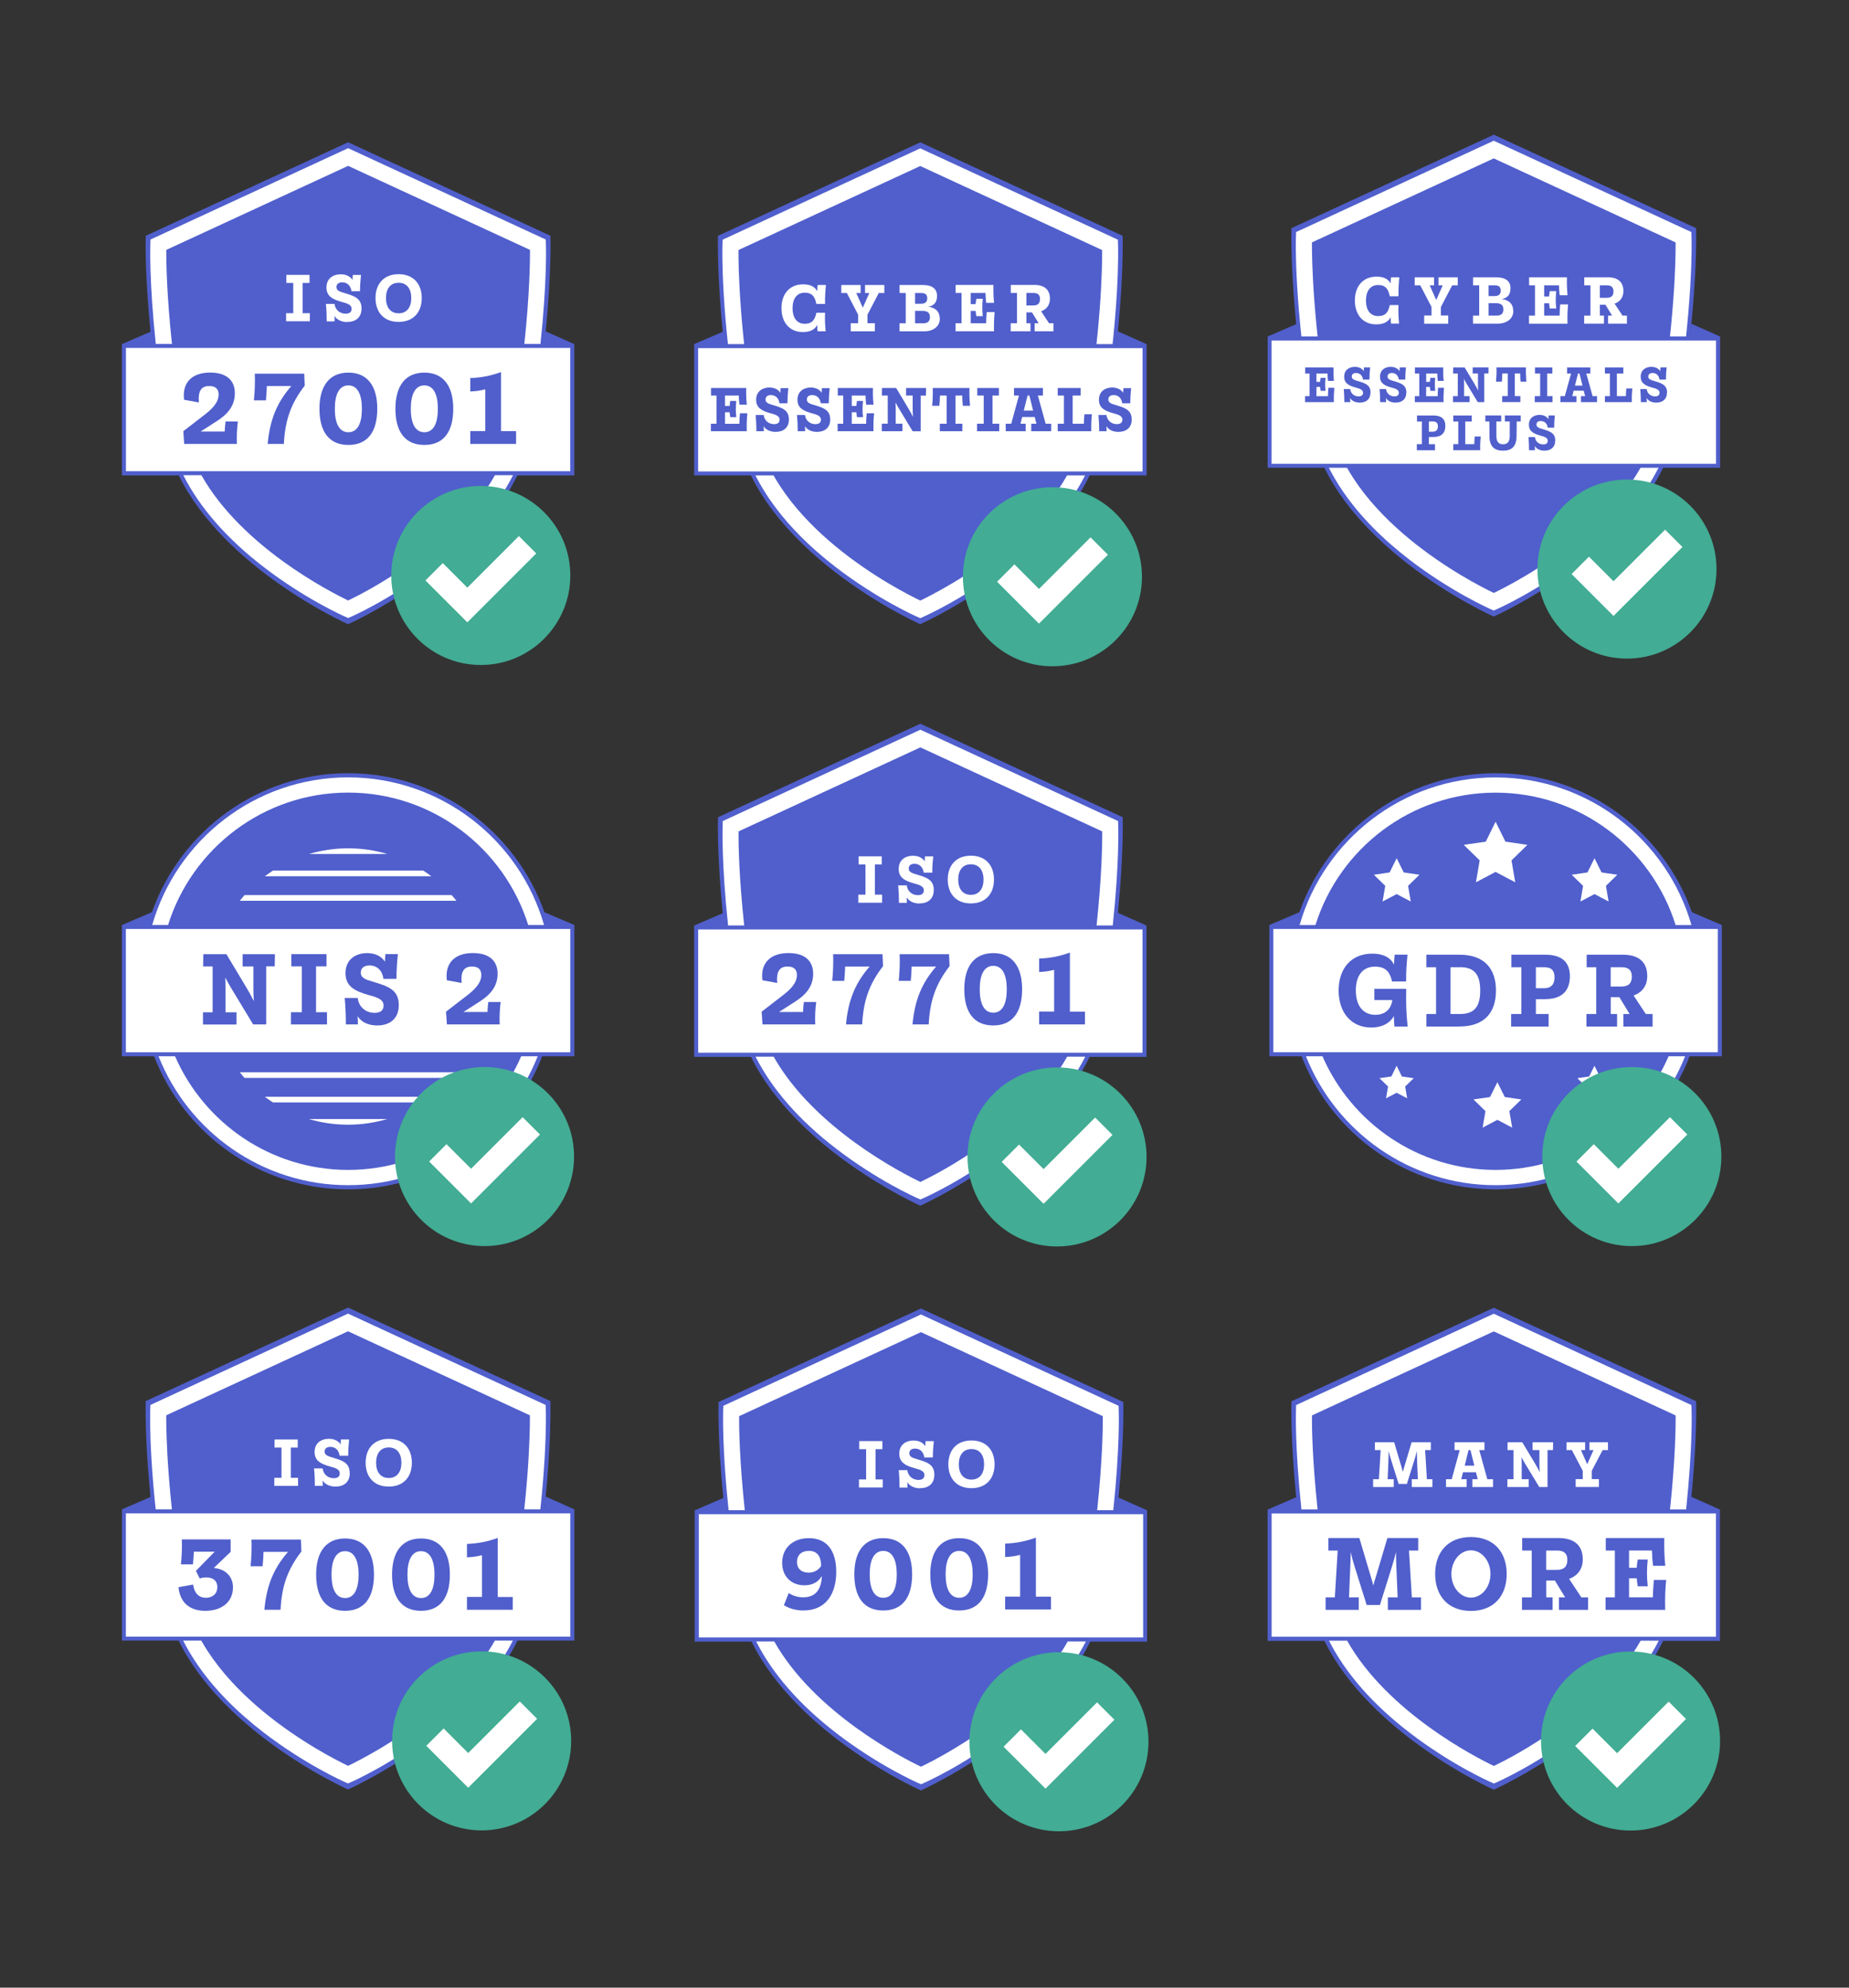 <?xml version="1.0" encoding="UTF-8"?>
<svg xmlns="http://www.w3.org/2000/svg" xmlns:xlink="http://www.w3.org/1999/xlink" id="Layer_3" viewBox="0 0 346.35 372.33">
  <rect x="0" y="0" width="346.35" height="372.33" fill="#333333" stroke="none"/>
  <defs>
    <style>.cls-1{fill:none;}.cls-2{clip-path:url(#clippath);}.cls-3{fill:#fff;}.cls-4{fill:#42ac94;}.cls-5,.cls-6{fill:#505fcc;}.cls-7{clip-path:url(#clippath-1);}.cls-8{clip-path:url(#clippath-4);}.cls-9{clip-path:url(#clippath-3);}.cls-10{clip-path:url(#clippath-2);}.cls-11{clip-path:url(#clippath-7);}.cls-12{clip-path:url(#clippath-8);}.cls-13{clip-path:url(#clippath-6);}.cls-14{clip-path:url(#clippath-5);}.cls-6{fill-rule:evenodd;}</style>
    <clipPath id="clippath">
      <rect class="cls-1" x="181.22" y="199.95" width="33.55" height="33.55"></rect>
    </clipPath>
    <clipPath id="clippath-1">
      <rect class="cls-1" x="181.58" y="309.49" width="33.55" height="33.55"></rect>
    </clipPath>
    <clipPath id="clippath-2">
      <rect class="cls-1" x="288.89" y="199.87" width="33.55" height="33.55"></rect>
    </clipPath>
    <clipPath id="clippath-3">
      <rect class="cls-1" x="73.28" y="91.03" width="33.55" height="33.55"></rect>
    </clipPath>
    <clipPath id="clippath-4">
      <rect class="cls-1" x="288.65" y="309.35" width="33.55" height="33.55"></rect>
    </clipPath>
    <clipPath id="clippath-5">
      <rect class="cls-1" x="73.98" y="199.87" width="33.55" height="33.55"></rect>
    </clipPath>
    <clipPath id="clippath-6">
      <rect class="cls-1" x="180.36" y="91.27" width="33.55" height="33.55"></rect>
    </clipPath>
    <clipPath id="clippath-7">
      <rect class="cls-1" x="287.98" y="89.83" width="33.55" height="33.55"></rect>
    </clipPath>
    <clipPath id="clippath-8">
      <rect class="cls-1" x="73.44" y="309.32" width="33.55" height="33.55"></rect>
    </clipPath>
  </defs>
  <path class="cls-6" d="m209.41,170.97c1.1-11.28.9-17.57.89-17.66v-.23s-37.75-17.44-37.75-17.44l-.16-.07-37.9,17.52v.23c-.01.09-.22,6.42.89,17.75l-5.17,2.23-.19.08v24.59h10.65c8.59,17.47,31.3,27.69,31.57,27.81l.15.07.15-.07c.26-.12,22.98-10.34,31.57-27.81h10.65v-24.59h.01l-5.37-2.39Z"></path>
  <polygon class="cls-3" points="160.78 167.59 160.78 169.1 165.23 169.1 165.23 167.59 163.88 167.59 163.88 161.92 165.17 161.92 165.17 160.41 160.83 160.41 160.83 161.92 162.12 161.92 162.12 167.59 160.78 167.59"></polygon>
  <path class="cls-3" d="m172.4,221.4c-3.38-1.62-19.92-10.06-27.48-23.46h-3.39c3.07,6.06,8.16,11.91,15.11,17.24,7.7,5.92,14.86,9.11,15.16,9.24l.61.27.61-.27c.3-.13,7.45-3.32,15.16-9.24,6.94-5.33,12.04-11.18,15.11-17.24h-3.39c-7.56,13.39-24.11,21.84-27.48,23.46Z"></path>
  <path class="cls-3" d="m172.24,169.23c1.55,0,2.67-.82,2.67-2.53,0-1.92-1.38-2.33-3.07-2.85-1-.29-1.62-.48-1.62-1.16,0-.57.41-.88,1.08-.88.99,0,1.59.68,1.73,1.66h1.6c0-1.07.07-2.05.18-3.05h-1.54c-.03.33-.05.63-.05.94-.43-.67-1.2-1.06-2.21-1.06-1.38,0-2.67.75-2.67,2.47,0,1.6,1.1,2.21,2.79,2.69.96.26,1.92.5,1.92,1.3,0,.62-.39.92-1.12.92-1.14,0-1.96-.78-2.08-1.83h-1.61c.11,1.16.15,2.19.15,3.27h1.48c0-.37,0-.7-.03-1.02.48.75,1.34,1.15,2.42,1.15Z"></path>
  <path class="cls-3" d="m177.53,164.76c0,2.63,1.54,4.47,4.33,4.47s4.33-1.84,4.33-4.47-1.54-4.47-4.33-4.47-4.33,1.84-4.33,4.47Zm6.7,0c0,1.72-.82,2.86-2.37,2.86s-2.37-1.14-2.37-2.86.82-2.86,2.37-2.86,2.37,1.14,2.37,2.86Z"></path>
  <path class="cls-3" d="m130.78,174.11v23.09h83.23v-23.09h-83.23Zm21.93,17.79h-9.88l-.16-2.39,3.94-3.04c1.25-.97,2.67-2.22,2.67-3.84,0-1-.55-1.58-1.76-1.58-1.65,0-2.1,1.16-1.94,3.08l-2.77-.51c-.4-3.22,1.5-5.09,4.87-5.09s4.64,1.71,4.64,3.87c0,2.51-1.5,4.08-3.69,5.43l-2.71,1.74h4.5c.03-.65.08-1.27.16-1.88h2.31c-.18,1.4-.24,2.78-.18,4.21Zm8.79,0h-3.03c.41-4.52,1.72-7.74,4.43-10.85h-4.59c-.02.92-.08,1.79-.17,2.69h-2.25c.17-1.73.23-3.33.17-5h9.25s.1,2.24.1,2.24c-2.61,3.37-3.68,6.5-3.91,10.92Zm12.46,0h-3.03c.41-4.52,1.72-7.74,4.43-10.85h-4.59c-.02.92-.08,1.79-.17,2.69h-2.25c.17-1.73.23-3.33.17-5h9.25s.1,2.24.1,2.24c-2.61,3.37-3.68,6.5-3.91,10.92Zm12.09.19c-3.65,0-5.42-2.52-5.42-6.78s1.85-6.77,5.42-6.77,5.41,2.51,5.41,6.77-1.77,6.78-5.41,6.78Zm17.18-.19h-8.58v-2.41h2.81v-7.82c-.89.23-1.76.37-2.81.4v-2.51c2.13-.08,3.88-.44,5.76-1.12v11.06h2.82v2.41Z"></path>
  <path class="cls-3" d="m139.4,173.36c-1-9.32-1.08-15.42-1.06-17.62l34.06-15.74,34.07,15.74c.01,2.2-.07,8.29-1.06,17.62h3.03c1.24-11.74,1.04-18.27,1.02-18.64l-.03-.92-37.02-17.11-37.02,17.11-.03.92c-.01.37-.22,6.9,1.02,18.64h3.03Z"></path>
  <path class="cls-3" d="m186.06,180.92c-1.74,0-2.54,1.72-2.54,4.39s.8,4.39,2.54,4.39,2.53-1.72,2.53-4.39-.8-4.39-2.53-4.39Z"></path>
  <circle class="cls-3" cx="197.99" cy="216.72" r="15.38"></circle>
  <g class="cls-2">
    <path class="cls-4" d="m205.14,209.34l3.25,3.25-9.66,9.66-3.25,3.25-3.25-3.25-4.6-4.6,3.25-3.25,4.6,4.6m2.52-19.05c-9.26,0-16.77,7.51-16.77,16.77s7.51,16.77,16.77,16.77,16.77-7.51,16.77-16.77-7.51-16.77-16.77-16.77"></path>
  </g>
  <path class="cls-6" d="m209.52,280.51c1.1-11.28.9-17.57.89-17.66v-.23s-37.75-17.44-37.75-17.44l-.16-.07-37.9,17.52v.23c-.01.09-.22,6.42.89,17.75l-5.17,2.23-.19.08v24.59h10.65c8.59,17.47,31.3,27.69,31.57,27.81l.15.07.15-.07c.26-.12,22.98-10.34,31.57-27.81h10.65v-24.59h.01l-5.37-2.39Z"></path>
  <path class="cls-3" d="m172.35,278.77c1.55,0,2.67-.82,2.67-2.53,0-1.92-1.38-2.33-3.07-2.85-1-.29-1.62-.48-1.62-1.16,0-.57.41-.88,1.08-.88.99,0,1.59.68,1.73,1.66h1.6c0-1.07.07-2.05.18-3.05h-1.54c-.03.33-.05.63-.05.94-.43-.67-1.2-1.06-2.21-1.06-1.38,0-2.67.75-2.67,2.47,0,1.6,1.1,2.21,2.79,2.69.96.26,1.92.5,1.92,1.3,0,.62-.39.92-1.12.92-1.14,0-1.96-.78-2.08-1.83h-1.61c.11,1.16.15,2.19.15,3.27h1.48c0-.37,0-.7-.03-1.02.48.75,1.34,1.15,2.42,1.15Z"></path>
  <polygon class="cls-3" points="160.9 277.13 160.9 278.64 165.35 278.64 165.35 277.13 164 277.13 164 271.46 165.29 271.46 165.29 269.95 160.94 269.95 160.94 271.46 162.24 271.46 162.24 277.13 160.9 277.13"></polygon>
  <path class="cls-3" d="m172.51,330.94c-3.38-1.62-19.92-10.06-27.48-23.46h-3.39c3.07,6.06,8.16,11.91,15.11,17.24,7.7,5.92,14.86,9.11,15.16,9.24l.61.27.61-.27c.3-.13,7.45-3.32,15.16-9.24,6.94-5.33,12.04-11.18,15.11-17.24h-3.39c-7.56,13.39-24.11,21.84-27.48,23.46Z"></path>
  <path class="cls-3" d="m177.64,274.3c0,2.63,1.54,4.47,4.33,4.47s4.33-1.84,4.33-4.47-1.54-4.47-4.33-4.47-4.33,1.84-4.33,4.47Zm6.7,0c0,1.72-.82,2.86-2.37,2.86s-2.37-1.14-2.37-2.86.82-2.86,2.37-2.86,2.37,1.14,2.37,2.86Z"></path>
  <path class="cls-3" d="m139.51,282.9c-.99-9.32-1.08-15.42-1.06-17.62l34.06-15.74,34.07,15.74c.01,2.2-.07,8.29-1.06,17.62h3.02c1.24-11.74,1.04-18.27,1.02-18.64l-.03-.92-37.02-17.11-37.02,17.11-.03.92c-.01.37-.22,6.9,1.02,18.64h3.02Z"></path>
  <path class="cls-3" d="m151.53,290.51c-1.38,0-2.24.77-2.24,2.08s.9,2,2.17,2c.94,0,1.83-.41,2.36-1.27-.02-1.72-.7-2.81-2.29-2.81Z"></path>
  <path class="cls-3" d="m130.9,283.65v23.09h83.23v-23.09h-83.23Zm19.63,18.03c-1.38,0-2.66-.34-3.69-.99l.9-2.28c.83.55,1.72.8,2.75.8,2.11,0,3.37-1.28,3.46-4.01-.65,1.17-1.79,1.76-3.26,1.76-2.58,0-4.18-1.78-4.18-4.21,0-2.71,1.94-4.62,5-4.62,3.26,0,5.13,2.17,5.13,6.32s-1.97,7.22-6.1,7.22Zm14.92,0c-3.65,0-5.42-2.52-5.42-6.78s1.85-6.77,5.42-6.77,5.41,2.51,5.41,6.77-1.77,6.78-5.41,6.78Zm14.23,0c-3.65,0-5.42-2.52-5.42-6.78s1.85-6.77,5.42-6.77,5.41,2.51,5.41,6.77-1.77,6.78-5.41,6.78Zm17.18-.19h-8.58v-2.41h2.81v-7.82c-.89.23-1.76.37-2.81.4v-2.51c2.13-.08,3.88-.44,5.76-1.12v11.06h2.82v2.41Z"></path>
  <path class="cls-3" d="m179.67,290.52c-1.74,0-2.54,1.72-2.54,4.39s.8,4.39,2.54,4.39,2.53-1.72,2.53-4.39-.8-4.39-2.53-4.39Z"></path>
  <path class="cls-3" d="m165.45,290.52c-1.74,0-2.54,1.72-2.54,4.39s.8,4.39,2.54,4.39,2.53-1.72,2.53-4.39-.8-4.39-2.53-4.39Z"></path>
  <circle class="cls-3" cx="198.36" cy="326.27" r="15.38"></circle>
  <g class="cls-7">
    <path class="cls-4" d="m205.5,318.89l3.25,3.25-9.66,9.66-3.25,3.25-3.25-3.25-4.6-4.6,3.25-3.25,4.6,4.6m2.52-19.05c-9.26,0-16.77,7.51-16.77,16.77s7.51,16.77,16.77,16.77,16.77-7.51,16.77-16.77-7.51-16.77-16.77-16.77"></path>
  </g>
  <path class="cls-5" d="m237.77,173.27v24.59h6.03c5.65,14.57,19.81,24.93,36.35,24.93s30.7-10.36,36.35-24.93h6.03v-24.58h.01-.01s0,0,0,0l-5.61-2.4c-5.35-15.15-19.8-26.04-36.76-26.04s-31.42,10.89-36.76,26.04l-5.61,2.39"></path>
  <path class="cls-3" d="m280.15,153.93l1.84,3.73,4.12.6-2.98,2.91.7,4.1-3.68-1.94-3.68,1.94.7-4.1-2.98-2.91,4.12-.6,1.84-3.73Zm17.21,9.5l-2.95.43,2.13,2.08-.5,2.93,2.64-1.39,2.64,1.39-.5-2.93,2.13-2.08-2.95-.43-1.32-2.67-1.32,2.67Zm-37.06,0l-2.95.43,2.13,2.08-.5,2.93,2.64-1.39,2.64,1.39-.5-2.93,2.13-2.08-2.95-.43-1.32-2.67-1.32,2.67Zm20.18,39.26l1.39,2.81,3.1.45-2.24,2.19.53,3.09-2.77-1.46-2.77,1.46.53-3.09-2.24-2.19,3.1-.45,1.39-2.81Zm17.2-1.04l-2.22.32,1.61,1.56-.38,2.21,1.98-1.04,1.98,1.04-.38-2.21,1.61-1.56-2.22-.32-.99-2.01-.99,2.01Zm-37.06,0l-2.22.32,1.61,1.56-.38,2.21,1.98-1.04,1.98,1.04-.38-2.21,1.61-1.56-2.22-.32-.99-2.01-.99,2.01Zm28.6-20.47h-1.52v3.94h1.5c1.39,0,1.99-.75,1.99-2.04s-.58-1.9-1.97-1.9Zm-9.08,37.97c-14.49,0-26.97-8.78-32.42-21.29h-3.09c5.61,14.13,19.41,24.15,35.51,24.15s29.9-10.02,35.51-24.15h-3.09c-5.44,12.51-17.92,21.29-32.42,21.29Zm-6.66-37.97h-1.77v8.77h1.77c2.72,0,3.79-1.41,3.79-4.39s-1.07-4.39-3.79-4.39Zm6.66-32.7c15.82,0,29.24,10.44,33.73,24.8h2.97c-4.59-15.95-19.3-27.65-36.7-27.65s-32.12,11.71-36.7,27.65h2.97c4.49-14.35,17.92-24.8,33.73-24.8Zm-41.62,25.54v23.09h83.25v-23.09h-83.25Zm22.68,18.27c-.05-.7-.1-1.31-.1-1.97-.78,1.43-2.34,2.16-4.24,2.16-3.72,0-6.11-2.78-6.11-6.93s2.37-6.91,6.3-6.91c2,0,3.37.66,4.08,2.06.01-.62.05-1.21.12-1.87h2.4c-.16,1.58-.28,3.26-.26,5.02h-2.64c-.45-2.18-1.63-2.78-3.16-2.78-2.41,0-3.62,1.76-3.62,4.47s1.25,4.55,3.66,4.56c1.57,0,2.9-.81,3.18-2.77h-3.37v-2.09h5.97c0,.81-.02,1.33-.02,1.9,0,1.7.1,3.46.29,5.15h-2.47Zm12.2,0h-6.22v-2.34h1.82v-8.77h-1.82v-2.34h6.22c4.61,0,6.82,2.57,6.82,6.72s-2.2,6.72-6.82,6.72Zm16.05-5.12h-1.75v2.78h2.38v2.34h-7.02v-2.34h1.92v-8.77h-1.88v-2.34h6.37c3.03,0,4.6,1.34,4.6,4.02,0,2.83-1.59,4.3-4.62,4.3Zm20.1,5.12h-5.46v-2.34h1.17l-1.92-3.15h-1.62v3.15h1.19v2.34h-5.74v-2.34h1.83v-8.77h-1.79v-2.34h6.81c2.87,0,4.54,1.31,4.54,4,0,1.77-.93,3.07-2.56,3.64l2.29,3.47h1.27v2.34Zm-5.82-11.11h-2.02v3.62h2c1.35,0,1.96-.62,1.96-1.88,0-1.19-.62-1.74-1.93-1.74Z"></path>
  <circle class="cls-3" cx="305.67" cy="216.65" r="15.38"></circle>
  <g class="cls-10">
    <path class="cls-4" d="m312.81,209.27l3.25,3.25-9.66,9.66-3.25,3.25-3.25-3.25-4.6-4.6,3.25-3.25,4.6,4.6m2.52-19.05c-9.26,0-16.77,7.51-16.77,16.77s7.51,16.77,16.77,16.77,16.77-7.51,16.77-16.77-7.51-16.77-16.77-16.77"></path>
  </g>
  <path class="cls-6" d="m102.22,62.05c1.1-11.28.9-17.57.89-17.66v-.23s-37.75-17.44-37.75-17.44l-.16-.07-37.9,17.52v.23c-.01.09-.22,6.42.89,17.75l-5.17,2.23-.19.08v24.59h10.65c8.59,17.47,31.3,27.69,31.57,27.81l.15.07.15-.07c.26-.12,22.98-10.34,31.57-27.81h10.65v-24.59h.01l-5.37-2.39Z"></path>
  <path class="cls-3" d="m65.21,112.48c-3.38-1.62-19.92-10.06-27.48-23.46h-3.39c3.07,6.06,8.16,11.91,15.11,17.24,7.7,5.92,14.86,9.11,15.16,9.24l.61.27.61-.27c.3-.13,7.45-3.32,15.16-9.24,6.94-5.33,12.04-11.18,15.11-17.24h-3.39c-7.56,13.39-24.11,21.84-27.48,23.46Z"></path>
  <polygon class="cls-3" points="53.59 58.67 53.59 60.18 58.04 60.18 58.04 58.67 56.69 58.67 56.69 53 57.98 53 57.98 51.49 53.64 51.49 53.64 53 54.93 53 54.93 58.67 53.59 58.67"></polygon>
  <path class="cls-3" d="m70.34,55.83c0,2.63,1.54,4.47,4.33,4.47s4.33-1.84,4.33-4.47-1.54-4.47-4.33-4.47-4.33,1.84-4.33,4.47Zm6.7,0c0,1.72-.82,2.86-2.37,2.86s-2.37-1.14-2.37-2.86.82-2.86,2.37-2.86,2.37,1.14,2.37,2.86Z"></path>
  <path class="cls-3" d="m32.21,64.43c-.99-9.32-1.08-15.42-1.06-17.62l34.06-15.74,34.07,15.74c.01,2.2-.07,8.29-1.06,17.62h3.02c1.24-11.74,1.04-18.27,1.02-18.64l-.03-.92-37.02-17.11-37.02,17.11-.03.92c-.01.37-.22,6.9,1.02,18.64h3.02Z"></path>
  <path class="cls-3" d="m65.05,60.31c1.55,0,2.67-.82,2.67-2.53,0-1.92-1.38-2.33-3.07-2.85-1-.29-1.62-.48-1.62-1.16,0-.57.41-.88,1.08-.88.99,0,1.59.68,1.73,1.66h1.6c0-1.07.07-2.05.18-3.05h-1.54c-.03.33-.05.63-.05.94-.43-.67-1.2-1.06-2.21-1.06-1.38,0-2.67.75-2.67,2.47,0,1.6,1.1,2.21,2.79,2.69.96.26,1.92.5,1.92,1.3,0,.62-.39.92-1.12.92-1.14,0-1.96-.78-2.08-1.83h-1.61c.11,1.16.15,2.19.15,3.27h1.48c0-.37,0-.7-.03-1.02.48.75,1.34,1.15,2.42,1.15Z"></path>
  <path class="cls-3" d="m65.26,72.19c-1.74,0-2.54,1.72-2.54,4.39s.8,4.39,2.54,4.39,2.53-1.72,2.53-4.39-.8-4.39-2.53-4.39Z"></path>
  <path class="cls-3" d="m23.59,65.18v23.09h83.23v-23.09H23.59Zm20.79,17.98h-9.88l-.16-2.39,3.94-3.04c1.25-.97,2.67-2.22,2.67-3.84,0-1-.55-1.58-1.76-1.58-1.65,0-2.1,1.16-1.94,3.08l-2.77-.51c-.4-3.22,1.5-5.09,4.87-5.09s4.64,1.71,4.64,3.87c0,2.51-1.5,4.08-3.69,5.43l-2.71,1.74h4.5c.03-.65.08-1.27.16-1.88h2.31c-.18,1.4-.24,2.78-.18,4.21Zm8.79,0h-3.03c.41-4.52,1.72-7.74,4.43-10.85h-4.59c-.02.92-.08,1.79-.17,2.69h-2.25c.17-1.73.23-3.33.17-5h9.25s.1,2.24.1,2.24c-2.61,3.37-3.68,6.5-3.91,10.92Zm12.09.19c-3.65,0-5.42-2.52-5.42-6.78s1.85-6.77,5.42-6.77,5.41,2.51,5.41,6.77-1.77,6.78-5.41,6.78Zm14.23,0c-3.65,0-5.42-2.52-5.42-6.78s1.85-6.77,5.42-6.77,5.41,2.51,5.41,6.77-1.77,6.78-5.41,6.78Zm17.18-.19h-8.58v-2.41h2.81v-7.82c-.89.23-1.76.37-2.81.4v-2.51c2.13-.08,3.88-.44,5.76-1.12v11.06h2.82v2.41Z"></path>
  <path class="cls-3" d="m79.49,72.19c-1.74,0-2.54,1.72-2.54,4.39s.8,4.39,2.54,4.39,2.53-1.72,2.53-4.39-.8-4.39-2.53-4.39Z"></path>
  <circle class="cls-3" cx="90.05" cy="107.8" r="15.38"></circle>
  <g class="cls-9">
    <path class="cls-4" d="m97.2,100.42l3.25,3.25-9.66,9.66-3.25,3.25-3.25-3.25-4.6-4.6,3.25-3.25,4.6,4.6m2.52-19.05c-9.26,0-16.77,7.51-16.77,16.77s7.51,16.77,16.77,16.77,16.77-7.51,16.77-16.77-7.51-16.77-16.77-16.77"></path>
  </g>
  <path class="cls-6" d="m316.83,280.37c1.1-11.28.9-17.57.89-17.66v-.23s-37.75-17.44-37.75-17.44l-.16-.07-37.9,17.52v.23c-.01.09-.22,6.42.89,17.75l-5.17,2.23-.19.08v24.59h10.65c8.59,17.47,31.3,27.69,31.57,27.81l.15.07.15-.07c.26-.12,22.98-10.34,31.57-27.81h10.65v-24.59h.01l-5.37-2.39Z"></path>
  <path class="cls-3" d="m279.82,330.8c-3.38-1.62-19.92-10.06-27.48-23.46h-3.39c3.07,6.06,8.16,11.91,15.11,17.24,7.7,5.92,14.86,9.11,15.16,9.24l.61.27.61-.27c.3-.13,7.45-3.32,15.16-9.24,6.94-5.33,12.04-11.18,15.11-17.24h-3.39c-7.56,13.39-24.11,21.84-27.48,23.46Z"></path>
  <path class="cls-3" d="m246.81,282.76c-.99-9.32-1.08-15.42-1.06-17.62l34.06-15.74,34.07,15.74c.01,2.2-.07,8.29-1.06,17.62h3.02c1.24-11.74,1.04-18.27,1.02-18.64l-.03-.92-37.02-17.11-37.02,17.11-.03.92c-.01.37-.22,6.9,1.02,18.64h3.02Z"></path>
  <ellipse class="cls-3" cx="275.53" cy="294.84" rx="3.66" ry="4.43"></ellipse>
  <path class="cls-3" d="m291.65,290.45h-2.02v3.62h2c1.35,0,1.96-.62,1.96-1.88,0-1.19-.62-1.74-1.93-1.74Z"></path>
  <path class="cls-3" d="m238.2,283.51v23.09h83.23v-23.09h-83.23Zm27.98,18.05h-6.21v-2.34h1.83l-.24-5.74c-.03-.94-.07-1.82-.07-2.75-.21.9-.47,1.81-.76,2.75l-2.25,7.17h-2.48l-2.25-7.17c-.29-.94-.55-1.84-.75-2.74,0,.93-.03,1.81-.07,2.74l-.24,5.74h1.83v2.34h-6.21v-2.34h1.73l.53-8.77h-1.74v-2.34h5.8l2.18,7.33c.18.59.31,1.08.43,1.57.12-.5.27-.98.46-1.57l2.18-7.33h5.78v2.34h-1.73l.53,8.77h1.72v2.34Zm9.35.2c-4.32,0-6.7-2.86-6.7-6.92s2.38-6.92,6.7-6.92,6.7,2.86,6.7,6.92-2.38,6.92-6.7,6.92Zm21.94-.2h-5.46v-2.34h1.17l-1.92-3.15h-1.62v3.15h1.19v2.34h-5.74v-2.34h1.83v-8.77h-1.79v-2.34h6.81c2.87,0,4.54,1.31,4.54,4,0,1.77-.93,3.07-2.56,3.64l2.29,3.47h1.27v2.34Zm14.44,0h-11.16v-2.34h1.74v-8.77h-1.7v-2.34h10.96c-.04,2.16.03,3.72.19,5.2h-2.3c-.11-.91-.18-1.86-.2-2.87h-4.29v3.24h1.43c.04-.49.1-1,.2-1.55h1.87c-.1.92-.14,1.76-.14,2.52s.04,1.55.14,2.5h-1.87c-.09-.55-.16-1.04-.19-1.51h-1.44v3.57h4.47c0-1,.07-2.07.18-3.25h2.3c-.18,1.9-.24,3.58-.18,5.59Z"></path>
  <circle class="cls-3" cx="305.42" cy="326.13" r="15.38"></circle>
  <g class="cls-8">
    <path class="cls-4" d="m312.57,318.75l3.25,3.25-9.66,9.66-3.25,3.25-3.25-3.25-4.6-4.6,3.25-3.25,4.6,4.6m2.52-19.05c-9.26,0-16.77,7.51-16.77,16.77s7.51,16.77,16.77,16.77,16.77-7.51,16.77-16.77-7.51-16.77-16.77-16.77"></path>
  </g>
  <path class="cls-3" d="m268.31,277.09v1.46h-3.86v-1.46h1.14l-.15-3.57c-.02-.59-.04-1.13-.04-1.71-.13.56-.29,1.13-.47,1.71l-1.4,4.46h-1.54l-1.4-4.46c-.18-.59-.34-1.15-.47-1.71,0,.58-.02,1.13-.04,1.71l-.15,3.57h1.14v1.46h-3.86v-1.46h1.08l.33-5.46h-1.08v-1.46h3.61l1.36,4.56c.11.37.19.67.27.98.08-.31.17-.61.28-.98l1.36-4.56h3.6v1.46h-1.07l.33,5.46h1.07Z"></path>
  <path class="cls-3" d="m279.67,277.09v1.46h-3.87v-1.46h1l-.33-1.3h-2.43l-.32,1.3h1.01v1.46h-3.87v-1.46h1.07l1.5-5.46h-.97v-1.46h5.61v1.46h-.98l1.51,5.46h1.06Zm-3.5-2.54l-.73-2.92h-.35l-.73,2.92h1.81Z"></path>
  <path class="cls-3" d="m290.93,270.17l-.03,1.46h-1.02v6.92h-1.55l-2.68-4.42c-.22-.38-.44-.76-.64-1.17.02.39.03.8.03,1.24v2.89h1.31v1.46h-3.99v-1.46h1.15v-5.46h-1.13l.02-1.46h2.75l2.42,4.03c.3.51.57,1,.85,1.56-.04-.53-.06-1.06-.06-1.63v-2.5h-1.28v-1.46h3.86Z"></path>
  <path class="cls-3" d="m298.17,275.53v1.54h1.33v1.47h-4.35v-1.47h1.33v-1.54l-2.04-3.9h-1v-1.46h3.48v1.46h-.78l1.17,2.65,1.18-2.65h-.77v-1.46h3.48v1.46h-1l-2.04,3.9Z"></path>
  <path class="cls-5" d="m22.83,173.27v24.59h6.03c5.65,14.57,19.81,24.93,36.35,24.93s30.7-10.36,36.35-24.93h6.03v-24.58h.01-.01s0,0,0,0l-5.61-2.4c-5.35-15.15-19.8-26.04-36.76-26.04s-31.42,10.89-36.76,26.04l-5.61,2.39"></path>
  <path class="cls-3" d="m65.21,210.68c2.55,0,5.01-.38,7.34-1.06h-14.69c2.33.69,4.79,1.06,7.34,1.06h0Z"></path>
  <path class="cls-3" d="m44.92,168.73h40.57c-.29-.36-.58-.72-.89-1.06h-38.79c-.31.35-.6.7-.89,1.06Z"></path>
  <path class="cls-3" d="m80.8,205.45h-31.19c.49.37,1,.73,1.52,1.06h28.15c.52-.34,1.03-.69,1.52-1.06Z"></path>
  <path class="cls-3" d="m65.21,148.47c15.82,0,29.24,10.44,33.73,24.8h2.97c-4.59-15.95-19.3-27.65-36.7-27.65s-32.12,11.71-36.7,27.65h2.97c4.49-14.35,17.92-24.8,33.73-24.8Z"></path>
  <path class="cls-3" d="m65.21,158.91c-2.55,0-5.01.38-7.34,1.06h14.69c-2.33-.69-4.79-1.06-7.34-1.06h0Z"></path>
  <path class="cls-3" d="m49.61,164.14h31.19c-.49-.37-1-.73-1.52-1.06h-28.15c-.52.34-1.03.69-1.52,1.06Z"></path>
  <path class="cls-3" d="m65.21,219.15c-14.49,0-26.97-8.78-32.42-21.29h-3.09c5.61,14.13,19.41,24.15,35.51,24.15s29.9-10.02,35.51-24.15h-3.09c-5.44,12.51-17.92,21.29-32.42,21.29Z"></path>
  <path class="cls-3" d="m85.49,200.86h-40.57c.29.36.58.72.89,1.06h38.79c.31-.35.6-.7.89-1.06Z"></path>
  <path class="cls-3" d="m23.58,174.02v23.09h83.25v-23.09H23.58Z"></path>
  <circle class="cls-3" cx="90.76" cy="216.65" r="15.38"></circle>
  <g class="cls-14">
    <path class="cls-4" d="m97.9,209.27l3.25,3.25-9.66,9.66-3.25,3.25-3.25-3.25-4.6-4.6,3.25-3.25,4.6,4.6m2.52-19.05c-9.26,0-16.77,7.51-16.77,16.77s7.51,16.77,16.77,16.77,16.77-7.51,16.77-16.77-7.51-16.77-16.77-16.77"></path>
  </g>
  <path class="cls-5" d="m51.5,178.73l-.04,2.29h-1.6v10.88h-2.44l-4.21-6.96c-.35-.6-.69-1.2-1.01-1.83.03.62.04,1.26.04,1.96v4.55h2.06v2.29h-6.28v-2.29h1.81v-8.59h-1.78l.03-2.29h4.33l3.8,6.34c.48.8.89,1.57,1.34,2.45-.06-.83-.09-1.67-.09-2.56v-3.94h-2.01v-2.29h6.07Z"></path>
  <path class="cls-5" d="m54.5,189.61h2.04v-8.59h-1.97v-2.29h6.59v2.29h-1.96v8.59h2.05v2.29h-6.75v-2.29Z"></path>
  <path class="cls-5" d="m74.7,188.26c0,2.59-1.7,3.83-4.05,3.83-1.63,0-2.94-.6-3.67-1.74.04.5.06.98.05,1.55h-2.24c0-1.64-.06-3.19-.22-4.95h2.44c.17,1.59,1.42,2.78,3.15,2.78,1.1,0,1.69-.45,1.69-1.39,0-1.23-1.45-1.58-2.91-1.98-2.55-.73-4.22-1.64-4.22-4.07,0-2.6,1.95-3.75,4.04-3.75,1.53,0,2.71.6,3.35,1.61,0-.46.03-.91.08-1.42h2.34c-.16,1.52-.26,3.01-.27,4.63h-2.43c-.21-1.49-1.12-2.51-2.62-2.51-1,0-1.63.48-1.63,1.34,0,1.03.94,1.32,2.46,1.76,2.56.79,4.66,1.41,4.66,4.32Z"></path>
  <path class="cls-5" d="m93.59,191.9h-9.88l-.16-2.39,3.94-3.04c1.25-.97,2.67-2.22,2.67-3.84,0-1-.55-1.58-1.76-1.58-1.65,0-2.1,1.16-1.93,3.08l-2.77-.51c-.39-3.22,1.5-5.09,4.87-5.09s4.64,1.71,4.64,3.87c0,2.51-1.5,4.08-3.69,5.43l-2.71,1.74h4.5c.03-.65.08-1.27.16-1.88h2.31c-.18,1.4-.24,2.78-.18,4.21Z"></path>
  <path class="cls-5" d="m172.39,116.93l-.15-.07c-.31-.13-30.64-13.77-34.43-36.51-3.76-22.58-3.33-35.81-3.33-35.94v-.23s37.91-17.52,37.91-17.52l.16.07,37.74,17.44v.23c.01.13.44,13.36-3.32,35.94-3.79,22.74-34.12,36.37-34.43,36.51l-.15.07Z"></path>
  <path class="cls-3" d="m172.39,115.8l-.61-.27c-.3-.13-7.45-3.32-15.16-9.24-10.32-7.93-16.58-16.99-18.12-26.2-3.58-21.5-3.19-33.76-3.17-34.27l.03-.92,37.02-17.11,37.02,17.11.03.92c.02.51.41,12.77-3.17,34.27-1.54,9.21-7.8,18.27-18.12,26.2-7.71,5.92-14.86,9.11-15.16,9.24l-.61.27Zm-34.06-68.96c-.02,3.22.16,14.84,3.14,32.76,3.14,18.84,26.81,30.94,30.92,32.9,4.11-1.97,27.78-14.06,30.92-32.9,2.99-17.91,3.16-29.54,3.14-32.76l-34.07-15.74-34.06,15.74Z"></path>
  <rect class="cls-3" x="130.39" y="64.84" width="84" height="23.84"></rect>
  <path class="cls-6" d="m214.78,64.47l-5.4-2.41-.25,2.4h-73.3l-.25-2.39-5.36,2.31-.19.08v24.59h84.75v-24.59h.01Zm-.76,23.84h-83.25v-23.09h83.25v23.09Z"></path>
  <path class="cls-5" d="m139.88,80.78h-6.72v-1.41h1.05v-5.28h-1.02v-1.41h6.59c-.03,1.3.02,2.24.11,3.13h-1.38c-.07-.55-.11-1.12-.12-1.72h-2.58v1.95h.86c.03-.29.06-.6.12-.93h1.13c-.06.55-.09,1.06-.09,1.52s.03.93.09,1.51h-1.13c-.06-.33-.09-.63-.11-.91h-.87v2.15h2.69c0-.6.04-1.25.11-1.96h1.38c-.11,1.15-.14,2.15-.11,3.36Z"></path>
  <path class="cls-5" d="m147.78,78.55c0,1.59-1.05,2.35-2.49,2.35-1,0-1.81-.37-2.25-1.07.03.3.04.6.03.95h-1.38c0-1.01-.04-1.96-.14-3.04h1.5c.11.98.87,1.71,1.94,1.71.68,0,1.04-.27,1.04-.85,0-.75-.89-.97-1.79-1.21-1.57-.45-2.6-1.01-2.6-2.5,0-1.6,1.2-2.3,2.48-2.3.94,0,1.66.37,2.06.99,0-.28.02-.56.05-.87h1.44c-.1.93-.16,1.85-.17,2.84h-1.49c-.13-.92-.69-1.54-1.61-1.54-.62,0-1,.29-1,.82,0,.64.58.81,1.51,1.08,1.58.49,2.86.87,2.86,2.65Z"></path>
  <path class="cls-5" d="m155.52,78.55c0,1.59-1.05,2.35-2.49,2.35-1,0-1.81-.37-2.25-1.07.03.3.04.6.03.95h-1.38c0-1.01-.04-1.96-.14-3.04h1.5c.11.98.87,1.71,1.94,1.71.68,0,1.04-.27,1.04-.85,0-.75-.89-.97-1.79-1.21-1.57-.45-2.6-1.01-2.6-2.5,0-1.6,1.2-2.3,2.48-2.3.94,0,1.66.37,2.06.99,0-.28.02-.56.05-.87h1.44c-.1.93-.16,1.85-.17,2.84h-1.49c-.13-.92-.69-1.54-1.61-1.54-.62,0-1,.29-1,.82,0,.64.58.81,1.51,1.08,1.57.49,2.86.87,2.86,2.65Z"></path>
  <path class="cls-5" d="m163.62,80.78h-6.72v-1.41h1.05v-5.28h-1.02v-1.41h6.59c-.03,1.3.02,2.24.11,3.13h-1.38c-.07-.55-.11-1.12-.12-1.72h-2.58v1.95h.86c.03-.29.06-.6.12-.93h1.13c-.06.55-.09,1.06-.09,1.52s.03.93.09,1.51h-1.13c-.06-.33-.09-.63-.11-.91h-.87v2.15h2.69c0-.6.04-1.25.11-1.96h1.38c-.11,1.15-.14,2.15-.11,3.36Z"></path>
  <path class="cls-5" d="m173.47,72.69l-.03,1.41h-.98v6.69h-1.5l-2.59-4.28c-.22-.37-.42-.73-.62-1.13.02.38.03.77.03,1.2v2.79h1.26v1.41h-3.86v-1.41h1.11v-5.28h-1.1l.02-1.41h2.66l2.33,3.9c.29.49.55.96.82,1.51-.04-.51-.06-1.03-.06-1.58v-2.42h-1.23v-1.41h3.73Z"></path>
  <path class="cls-5" d="m178.98,74.09v5.28h1.29v1.41h-4.23v-1.41h1.29v-5.28h-1.26c-.01.75-.06,1.33-.11,1.92h-1.35c.11-1.06.14-2.3.11-3.33h6.88c-.04,1.03,0,2.27.11,3.33h-1.36c-.06-.59-.09-1.17-.11-1.92h-1.26Z"></path>
  <path class="cls-5" d="m183.02,79.37h1.25v-5.28h-1.21v-1.41h4.05v1.41h-1.2v5.28h1.26v1.41h-4.15v-1.41Z"></path>
  <path class="cls-5" d="m196.91,79.37v1.41h-3.74v-1.41h.97l-.32-1.26h-2.35l-.31,1.26h.97v1.41h-3.74v-1.41h1.03l1.45-5.28h-.93v-1.41h5.42v1.41h-.95l1.46,5.28h1.03Zm-3.39-2.45l-.7-2.83h-.34l-.71,2.83h1.75Z"></path>
  <path class="cls-5" d="m204.41,80.78h-6.28v-1.41h1.16v-5.28h-1.16v-1.41h4.3v1.41h-1.5v5.28h2.1c0-.62.04-1.2.11-1.77h1.39c-.11,1.07-.14,2-.11,3.18Z"></path>
  <path class="cls-5" d="m211.99,78.55c0,1.59-1.05,2.35-2.49,2.35-1,0-1.81-.37-2.25-1.07.03.3.04.6.03.95h-1.38c0-1.01-.04-1.96-.14-3.04h1.5c.11.98.87,1.71,1.94,1.71.68,0,1.04-.27,1.04-.85,0-.75-.89-.97-1.79-1.21-1.57-.45-2.6-1.01-2.6-2.5,0-1.6,1.2-2.3,2.48-2.3.94,0,1.66.37,2.06.99,0-.28.02-.56.05-.87h1.44c-.1.93-.16,1.85-.17,2.84h-1.49c-.13-.92-.69-1.54-1.61-1.54-.62,0-1,.29-1,.82,0,.64.58.81,1.51,1.08,1.58.49,2.86.87,2.86,2.65Z"></path>
  <path class="cls-3" d="m154.66,62.06h-1.51c-.05-.43-.07-.81-.07-1.2-.46.91-1.36,1.34-2.71,1.34-2.48,0-3.99-1.82-3.99-4.47s1.51-4.47,4.07-4.47c1.27,0,2.17.41,2.63,1.29,0-.39.03-.75.08-1.17h1.55c-.11,1.11-.19,2.31-.16,3.56h-1.63c-.31-1.66-1.07-2.11-2.17-2.11-1.5,0-2.29,1.14-2.29,2.91s.79,2.91,2.29,2.91c1.11,0,1.87-.46,2.17-2.07h1.63c-.06,1.2,0,2.35.11,3.5Z"></path>
  <path class="cls-3" d="m162.49,58.94v1.6h1.38v1.53h-4.51v-1.53h1.38v-1.6l-2.11-4.05h-1.04v-1.51h3.62v1.51h-.81l1.22,2.75,1.22-2.75h-.8v-1.51h3.61v1.51h-1.04l-2.11,4.05Z"></path>
  <path class="cls-3" d="m176.05,59.72c0,1.4-1.2,2.35-2.97,2.35h-4.58v-1.51h1.16v-5.67h-1.15v-1.51h4.28c1.87,0,2.73.75,2.73,2.03,0,1.2-.51,1.82-1.6,2.05,1.45.21,2.12,1.02,2.12,2.27Zm-4.64-2.82h1.12c.78,0,1.16-.33,1.16-1.03s-.37-.98-1.14-.98h-1.14v2.01Zm2.78,2.53c0-.8-.37-1.2-1.46-1.2h-1.32v2.33h1.5c.86,0,1.28-.38,1.28-1.13Z"></path>
  <path class="cls-3" d="m186.2,62.06h-7.21v-1.51h1.12v-5.67h-1.1v-1.51h7.08c-.03,1.4.02,2.41.12,3.36h-1.48c-.07-.59-.11-1.2-.13-1.85h-2.77v2.09h.92c.03-.31.07-.65.13-1h1.21c-.07.59-.09,1.14-.09,1.63s.03,1,.09,1.62h-1.21c-.06-.35-.1-.67-.12-.98h-.93v2.31h2.89c0-.65.05-1.34.11-2.1h1.48c-.11,1.23-.15,2.31-.11,3.61Z"></path>
  <path class="cls-3" d="m197.33,60.55v1.51h-3.53v-1.51h.75l-1.24-2.03h-1.05v2.03h.77v1.51h-3.71v-1.51h1.18v-5.67h-1.16v-1.51h4.4c1.85,0,2.93.85,2.93,2.59,0,1.14-.6,1.98-1.65,2.35l1.48,2.24h.82Zm-5.07-3.33h1.29c.88,0,1.26-.4,1.26-1.22,0-.77-.4-1.12-1.25-1.12h-1.3v2.34Z"></path>
  <circle class="cls-3" cx="197.14" cy="108.04" r="15.38"></circle>
  <g class="cls-13">
    <path class="cls-4" d="m204.28,100.66l3.25,3.25-9.66,9.66-3.25,3.25-3.25-3.25-4.6-4.6,3.25-3.25,4.6,4.6m2.52-19.05c-9.26,0-16.77,7.51-16.77,16.77s7.51,16.77,16.77,16.77,16.77-7.51,16.77-16.77-7.51-16.77-16.77-16.77"></path>
  </g>
  <path class="cls-5" d="m279.81,115.5l-.15-.07c-.31-.13-30.64-13.77-34.43-36.51-3.76-22.58-3.33-35.81-3.33-35.94v-.23s37.91-17.52,37.91-17.52l.16.07,37.74,17.44v.23c.01.13.44,13.36-3.32,35.94-3.79,22.74-34.12,36.37-34.43,36.51l-.15.07Z"></path>
  <path class="cls-3" d="m279.81,114.37l-.61-.27c-.3-.13-7.45-3.32-15.16-9.24-10.32-7.93-16.58-16.99-18.12-26.2-3.58-21.5-3.19-33.76-3.17-34.27l.03-.92,37.02-17.11,37.02,17.11.03.92c.02.51.41,12.77-3.17,34.27-1.54,9.21-7.8,18.27-18.12,26.2-7.71,5.92-14.86,9.11-15.16,9.24l-.61.27Zm-34.06-68.96c-.02,3.22.16,14.84,3.14,32.76,3.14,18.84,26.81,30.94,30.92,32.9,4.11-1.97,27.78-14.06,30.92-32.9,2.99-17.91,3.16-29.54,3.14-32.76l-34.07-15.74-34.06,15.74Z"></path>
  <rect class="cls-3" x="237.81" y="63.41" width="84" height="23.84"></rect>
  <path class="cls-6" d="m322.2,63.04l-5.4-2.41-.25,2.4h-73.3l-.25-2.39-5.36,2.31-.19.08v24.59h84.75v-24.59h.01Zm-.76,23.84h-83.25v-23.09h83.25v23.09Z"></path>
  <path class="cls-5" d="m249.86,75.33h-5.4v-1.13h.84v-4.24h-.82v-1.13h5.3c-.02,1.05.01,1.8.09,2.52h-1.11c-.05-.44-.08-.9-.09-1.39h-2.08v1.57h.69c.02-.24.05-.49.1-.75h.91c-.05.45-.07.85-.07,1.22s.02.75.07,1.21h-.91c-.05-.27-.08-.51-.09-.73h-.7v1.73h2.16c0-.49.04-1,.08-1.57h1.11c-.08.92-.12,1.73-.08,2.7Z"></path>
  <path class="cls-5" d="m256.71,73.53c0,1.28-.84,1.89-2,1.89-.81,0-1.45-.29-1.81-.86.02.25.03.49.03.77h-1.11c0-.81-.03-1.58-.11-2.45h1.21c.08.79.7,1.37,1.56,1.37.55,0,.84-.22.84-.69,0-.61-.72-.78-1.44-.98-1.26-.36-2.09-.81-2.09-2.01,0-1.29.96-1.85,2-1.85.76,0,1.34.3,1.66.8,0-.23.02-.45.04-.7h1.16c-.08.75-.13,1.49-.13,2.29h-1.2c-.11-.74-.56-1.24-1.3-1.24-.5,0-.81.23-.81.66,0,.51.47.65,1.22.87,1.27.39,2.3.7,2.3,2.13Z"></path>
  <path class="cls-5" d="m263.42,73.53c0,1.28-.84,1.89-2,1.89-.81,0-1.45-.29-1.81-.86.02.25.03.49.03.77h-1.11c0-.81-.03-1.58-.11-2.45h1.21c.09.79.7,1.37,1.56,1.37.55,0,.84-.22.84-.69,0-.61-.72-.78-1.44-.98-1.26-.36-2.09-.81-2.09-2.01,0-1.29.96-1.85,2-1.85.76,0,1.34.3,1.66.8,0-.23.01-.45.04-.7h1.16c-.08.75-.13,1.49-.13,2.29h-1.2c-.11-.74-.56-1.24-1.3-1.24-.5,0-.81.23-.81.66,0,.51.46.65,1.22.87,1.27.39,2.3.7,2.3,2.13Z"></path>
  <path class="cls-5" d="m270.42,75.33h-5.4v-1.13h.84v-4.24h-.82v-1.13h5.3c-.02,1.05.01,1.8.09,2.52h-1.11c-.05-.44-.08-.9-.09-1.39h-2.08v1.57h.69c.02-.24.05-.49.09-.75h.91c-.05.45-.07.85-.07,1.22s.02.75.07,1.21h-.91c-.04-.27-.07-.51-.09-.73h-.7v1.73h2.16c0-.49.04-1,.08-1.57h1.11c-.08.92-.12,1.73-.08,2.7Z"></path>
  <path class="cls-5" d="m278.83,68.82l-.02,1.13h-.79v5.38h-1.21l-2.08-3.44c-.18-.29-.34-.59-.5-.91.02.31.02.62.02.97v2.25h1.02v1.13h-3.1v-1.13h.9v-4.24h-.88l.02-1.13h2.14l1.88,3.13c.24.4.44.78.66,1.21-.03-.41-.04-.83-.04-1.27v-1.95h-.99v-1.13h3Z"></path>
  <path class="cls-5" d="m283.75,69.95v4.24h1.04v1.13h-3.4v-1.13h1.04v-4.24h-1.02c-.01.61-.05,1.07-.09,1.55h-1.09c.08-.86.12-1.85.08-2.68h5.53c-.03.83,0,1.82.08,2.68h-1.09c-.04-.47-.08-.94-.08-1.55h-1.02Z"></path>
  <path class="cls-5" d="m287.49,74.2h1.01v-4.24h-.97v-1.13h3.25v1.13h-.97v4.24h1.01v1.13h-3.33v-1.13Z"></path>
  <path class="cls-5" d="m299.15,74.2v1.13h-3.01v-1.13h.78l-.26-1.01h-1.89l-.25,1.01h.78v1.13h-3.01v-1.13h.83l1.17-4.24h-.75v-1.13h4.36v1.13h-.76l1.18,4.24h.83Zm-2.72-1.97l-.57-2.27h-.27l-.57,2.27h1.41Z"></path>
  <path class="cls-5" d="m305.67,75.33h-5.04v-1.13h.93v-4.24h-.93v-1.13h3.45v1.13h-1.21v4.24h1.69c0-.5.04-.96.08-1.43h1.12c-.08.86-.12,1.61-.09,2.56Z"></path>
  <path class="cls-5" d="m312.25,73.53c0,1.28-.84,1.89-2,1.89-.81,0-1.45-.29-1.81-.86.02.25.03.49.03.77h-1.11c0-.81-.03-1.58-.11-2.45h1.21c.08.79.7,1.37,1.56,1.37.55,0,.84-.22.84-.69,0-.61-.72-.78-1.44-.98-1.26-.36-2.09-.81-2.09-2.01,0-1.29.96-1.85,2-1.85.76,0,1.34.3,1.66.8,0-.23.02-.45.04-.7h1.16c-.08.75-.13,1.49-.13,2.29h-1.2c-.11-.74-.56-1.24-1.3-1.24-.5,0-.81.23-.81.66,0,.51.47.65,1.22.87,1.27.39,2.3.7,2.3,2.13Z"></path>
  <path class="cls-5" d="m265.41,83.2h.93v-4.24h-.91v-1.13h3.08c1.47,0,2.23.65,2.23,1.95,0,1.37-.77,2.08-2.24,2.08h-.85v1.35h1.15v1.13h-3.4v-1.13Zm2.97-2.34c.67,0,.96-.36.96-.99s-.28-.92-.95-.92h-.74v1.91h.73Z"></path>
  <path class="cls-5" d="m277.27,84.33h-5.04v-1.13h.93v-4.24h-.93v-1.13h3.45v1.13h-1.21v4.24h1.69c0-.5.04-.96.08-1.43h1.12c-.08.86-.12,1.61-.09,2.56Z"></path>
  <path class="cls-5" d="m279.01,81.72l-.03-2.77h-.75v-1.13h2.97v1.13h-.9v2.75c0,1.05.43,1.52,1.25,1.52s1.25-.48,1.25-1.52v-2.75h-.91v-1.13h2.97v1.13h-.75l-.03,2.77c-.03,1.91-.89,2.7-2.54,2.7s-2.51-.79-2.54-2.7Z"></path>
  <path class="cls-5" d="m291.31,82.53c0,1.28-.84,1.89-2,1.89-.81,0-1.45-.29-1.81-.86.02.25.03.49.03.77h-1.11c0-.81-.03-1.58-.11-2.45h1.21c.09.79.7,1.37,1.56,1.37.55,0,.84-.22.84-.69,0-.61-.72-.78-1.44-.98-1.26-.36-2.09-.81-2.09-2.01,0-1.29.96-1.85,2-1.85.76,0,1.34.3,1.66.8,0-.23.01-.45.04-.7h1.16c-.08.75-.13,1.49-.13,2.29h-1.2c-.11-.74-.56-1.24-1.3-1.24-.5,0-.81.23-.81.66,0,.51.46.65,1.22.87,1.27.39,2.3.7,2.3,2.13Z"></path>
  <path class="cls-3" d="m262.07,60.62h-1.51c-.05-.43-.07-.81-.07-1.2-.46.91-1.36,1.34-2.71,1.34-2.48,0-3.99-1.82-3.99-4.47s1.51-4.47,4.07-4.47c1.27,0,2.17.41,2.63,1.29,0-.39.03-.75.08-1.17h1.55c-.11,1.11-.19,2.31-.16,3.56h-1.63c-.31-1.66-1.07-2.11-2.17-2.11-1.5,0-2.29,1.14-2.29,2.91s.79,2.91,2.29,2.91c1.11,0,1.87-.46,2.17-2.07h1.63c-.06,1.2,0,2.35.11,3.5Z"></path>
  <path class="cls-3" d="m269.9,57.5v1.6h1.38v1.53h-4.51v-1.53h1.38v-1.6l-2.11-4.05h-1.04v-1.51h3.62v1.51h-.81l1.22,2.75,1.22-2.75h-.8v-1.51h3.61v1.51h-1.04l-2.11,4.05Z"></path>
  <path class="cls-3" d="m283.47,58.28c0,1.4-1.2,2.35-2.97,2.35h-4.58v-1.51h1.16v-5.67h-1.15v-1.51h4.28c1.87,0,2.73.75,2.73,2.03,0,1.2-.51,1.82-1.6,2.05,1.45.21,2.12,1.02,2.12,2.27Zm-4.64-2.82h1.12c.78,0,1.16-.33,1.16-1.03s-.37-.98-1.14-.98h-1.14v2.01Zm2.78,2.53c0-.8-.37-1.2-1.46-1.2h-1.32v2.33h1.5c.86,0,1.28-.38,1.28-1.13Z"></path>
  <path class="cls-3" d="m293.62,60.63h-7.21v-1.51h1.12v-5.67h-1.1v-1.51h7.08c-.03,1.4.02,2.41.12,3.36h-1.48c-.07-.59-.11-1.2-.13-1.85h-2.77v2.09h.92c.03-.31.07-.65.13-1h1.21c-.07.59-.09,1.14-.09,1.63s.03,1,.09,1.62h-1.21c-.06-.35-.1-.67-.12-.98h-.93v2.31h2.89c0-.65.05-1.34.11-2.1h1.48c-.11,1.23-.15,2.31-.11,3.61Z"></path>
  <path class="cls-3" d="m304.75,59.12v1.51h-3.53v-1.51h.75l-1.24-2.03h-1.05v2.03h.77v1.51h-3.71v-1.51h1.18v-5.67h-1.16v-1.51h4.4c1.85,0,2.93.85,2.93,2.59,0,1.14-.6,1.98-1.65,2.35l1.48,2.24h.82Zm-5.07-3.33h1.29c.88,0,1.26-.4,1.26-1.22,0-.77-.4-1.12-1.25-1.12h-1.3v2.34Z"></path>
  <circle class="cls-3" cx="304.76" cy="106.6" r="15.38"></circle>
  <g class="cls-11">
    <path class="cls-4" d="m311.9,99.22l3.25,3.25-9.66,9.66-3.25,3.25-3.25-3.25-4.6-4.6,3.25-3.25,4.6,4.6m2.52-19.05c-9.26,0-16.77,7.51-16.77,16.77s7.51,16.77,16.77,16.77,16.77-7.51,16.77-16.77-7.51-16.77-16.77-16.77"></path>
  </g>
  <path class="cls-5" d="m65.2,335.21l-.15-.07c-.31-.13-30.64-13.77-34.43-36.51-3.76-22.58-3.33-35.81-3.33-35.94v-.23s37.91-17.52,37.91-17.52l.16.07,37.74,17.44v.23c.01.13.44,13.36-3.32,35.94-3.79,22.74-34.12,36.37-34.43,36.51l-.15.07Z"></path>
  <path class="cls-3" d="m65.2,334.08l-.61-.27c-.3-.13-7.45-3.32-15.16-9.24-10.32-7.93-16.58-16.99-18.12-26.2-3.58-21.5-3.19-33.76-3.17-34.27l.03-.92,37.02-17.11,37.02,17.11.03.92c.02.51.41,12.77-3.17,34.27-1.54,9.21-7.8,18.27-18.12,26.2-7.71,5.92-14.86,9.11-15.16,9.24l-.61.27Zm-34.06-68.96c-.02,3.22.16,14.84,3.14,32.76,3.14,18.84,26.81,30.94,30.92,32.9,4.11-1.97,27.78-14.06,30.92-32.9,2.99-17.91,3.16-29.54,3.14-32.76l-34.07-15.74-34.06,15.74Z"></path>
  <rect class="cls-3" x="23.2" y="283.12" width="84" height="23.84"></rect>
  <path class="cls-6" d="m107.59,282.74l-5.4-2.41-.25,2.4H28.64l-.25-2.39-5.36,2.31-.19.08v24.59h84.75v-24.59h.01Zm-.76,23.84H23.58v-23.09h83.25v23.09Z"></path>
  <path class="cls-3" d="m51.39,276.83h1.34v-5.67h-1.3v-1.51h4.34v1.51h-1.29v5.67h1.35v1.51h-4.45v-1.51Z"></path>
  <path class="cls-3" d="m65.52,275.94c0,1.71-1.12,2.53-2.67,2.53-1.08,0-1.94-.39-2.42-1.15.03.33.04.65.03,1.02h-1.48c0-1.08-.04-2.11-.15-3.27h1.61c.11,1.05.94,1.83,2.08,1.83.73,0,1.12-.29,1.12-.92,0-.81-.96-1.04-1.92-1.3-1.68-.48-2.79-1.08-2.79-2.69,0-1.72,1.28-2.47,2.67-2.47,1.01,0,1.78.39,2.21,1.06,0-.3.02-.6.05-.94h1.54c-.11,1-.17,1.99-.18,3.05h-1.6c-.14-.98-.74-1.66-1.73-1.66-.66,0-1.08.31-1.08.88,0,.68.62.87,1.62,1.16,1.69.52,3.07.93,3.07,2.85Z"></path>
  <path class="cls-3" d="m68.49,274c0-2.63,1.54-4.47,4.33-4.47s4.33,1.84,4.33,4.47-1.54,4.47-4.33,4.47-4.33-1.84-4.33-4.47Zm6.7,0c0-1.72-.82-2.86-2.37-2.86s-2.37,1.14-2.37,2.86.82,2.86,2.37,2.86,2.37-1.14,2.37-2.86Z"></path>
  <path class="cls-5" d="m43.64,297.35c0,2.62-1.97,4.39-5.16,4.39-2.89,0-4.73-1.44-5.05-4.42l2.76-.5c.2,1.76,1.2,2.48,2.37,2.48s2.15-.67,2.15-2.02c0-1.16-.8-1.8-2.07-1.8-.4,0-.81.06-1.23.2l-.71-1.42,3.51-3.59h-3.9c-.03.85-.08,1.57-.17,2.37h-2.25c.17-1.71.23-3.03.17-4.67h9.14s0,2.33,0,2.33l-3.15,3.01c2.29.21,3.59,1.69,3.59,3.63Z"></path>
  <path class="cls-5" d="m56.46,290.63c-2.61,3.37-3.68,6.5-3.91,10.92h-3.03c.41-4.52,1.72-7.74,4.43-10.85h-4.59c-.02.92-.08,1.79-.17,2.69h-2.25c.17-1.73.23-3.33.17-5h9.25s.1,2.24.1,2.24Z"></path>
  <path class="cls-5" d="m59.22,294.96c0-4.25,1.85-6.77,5.42-6.77s5.41,2.51,5.41,6.77-1.77,6.78-5.41,6.78-5.42-2.52-5.42-6.78Zm7.95,0c0-2.66-.8-4.39-2.53-4.39s-2.54,1.72-2.54,4.39.8,4.39,2.54,4.39,2.53-1.72,2.53-4.39Z"></path>
  <path class="cls-5" d="m73.44,294.96c0-4.25,1.85-6.77,5.42-6.77s5.41,2.51,5.41,6.77-1.77,6.78-5.41,6.78-5.42-2.52-5.42-6.78Zm7.95,0c0-2.66-.8-4.39-2.53-4.39s-2.54,1.72-2.54,4.39.8,4.39,2.54,4.39,2.53-1.72,2.53-4.39Z"></path>
  <path class="cls-5" d="m96.05,299.14v2.41h-8.58v-2.41h2.81v-7.82c-.89.23-1.76.37-2.81.4v-2.51c2.13-.08,3.88-.44,5.76-1.12v11.06h2.82Z"></path>
  <circle class="cls-3" cx="90.22" cy="326.1" r="15.38"></circle>
  <g class="cls-12">
    <path class="cls-4" d="m97.36,318.72l3.25,3.25-9.66,9.66-3.25,3.25-3.25-3.25-4.6-4.6,3.25-3.25,4.6,4.6m2.52-19.05c-9.26,0-16.77,7.51-16.77,16.77s7.51,16.77,16.77,16.77,16.77-7.51,16.77-16.77-7.51-16.77-16.77-16.77"></path>
  </g>
</svg>
